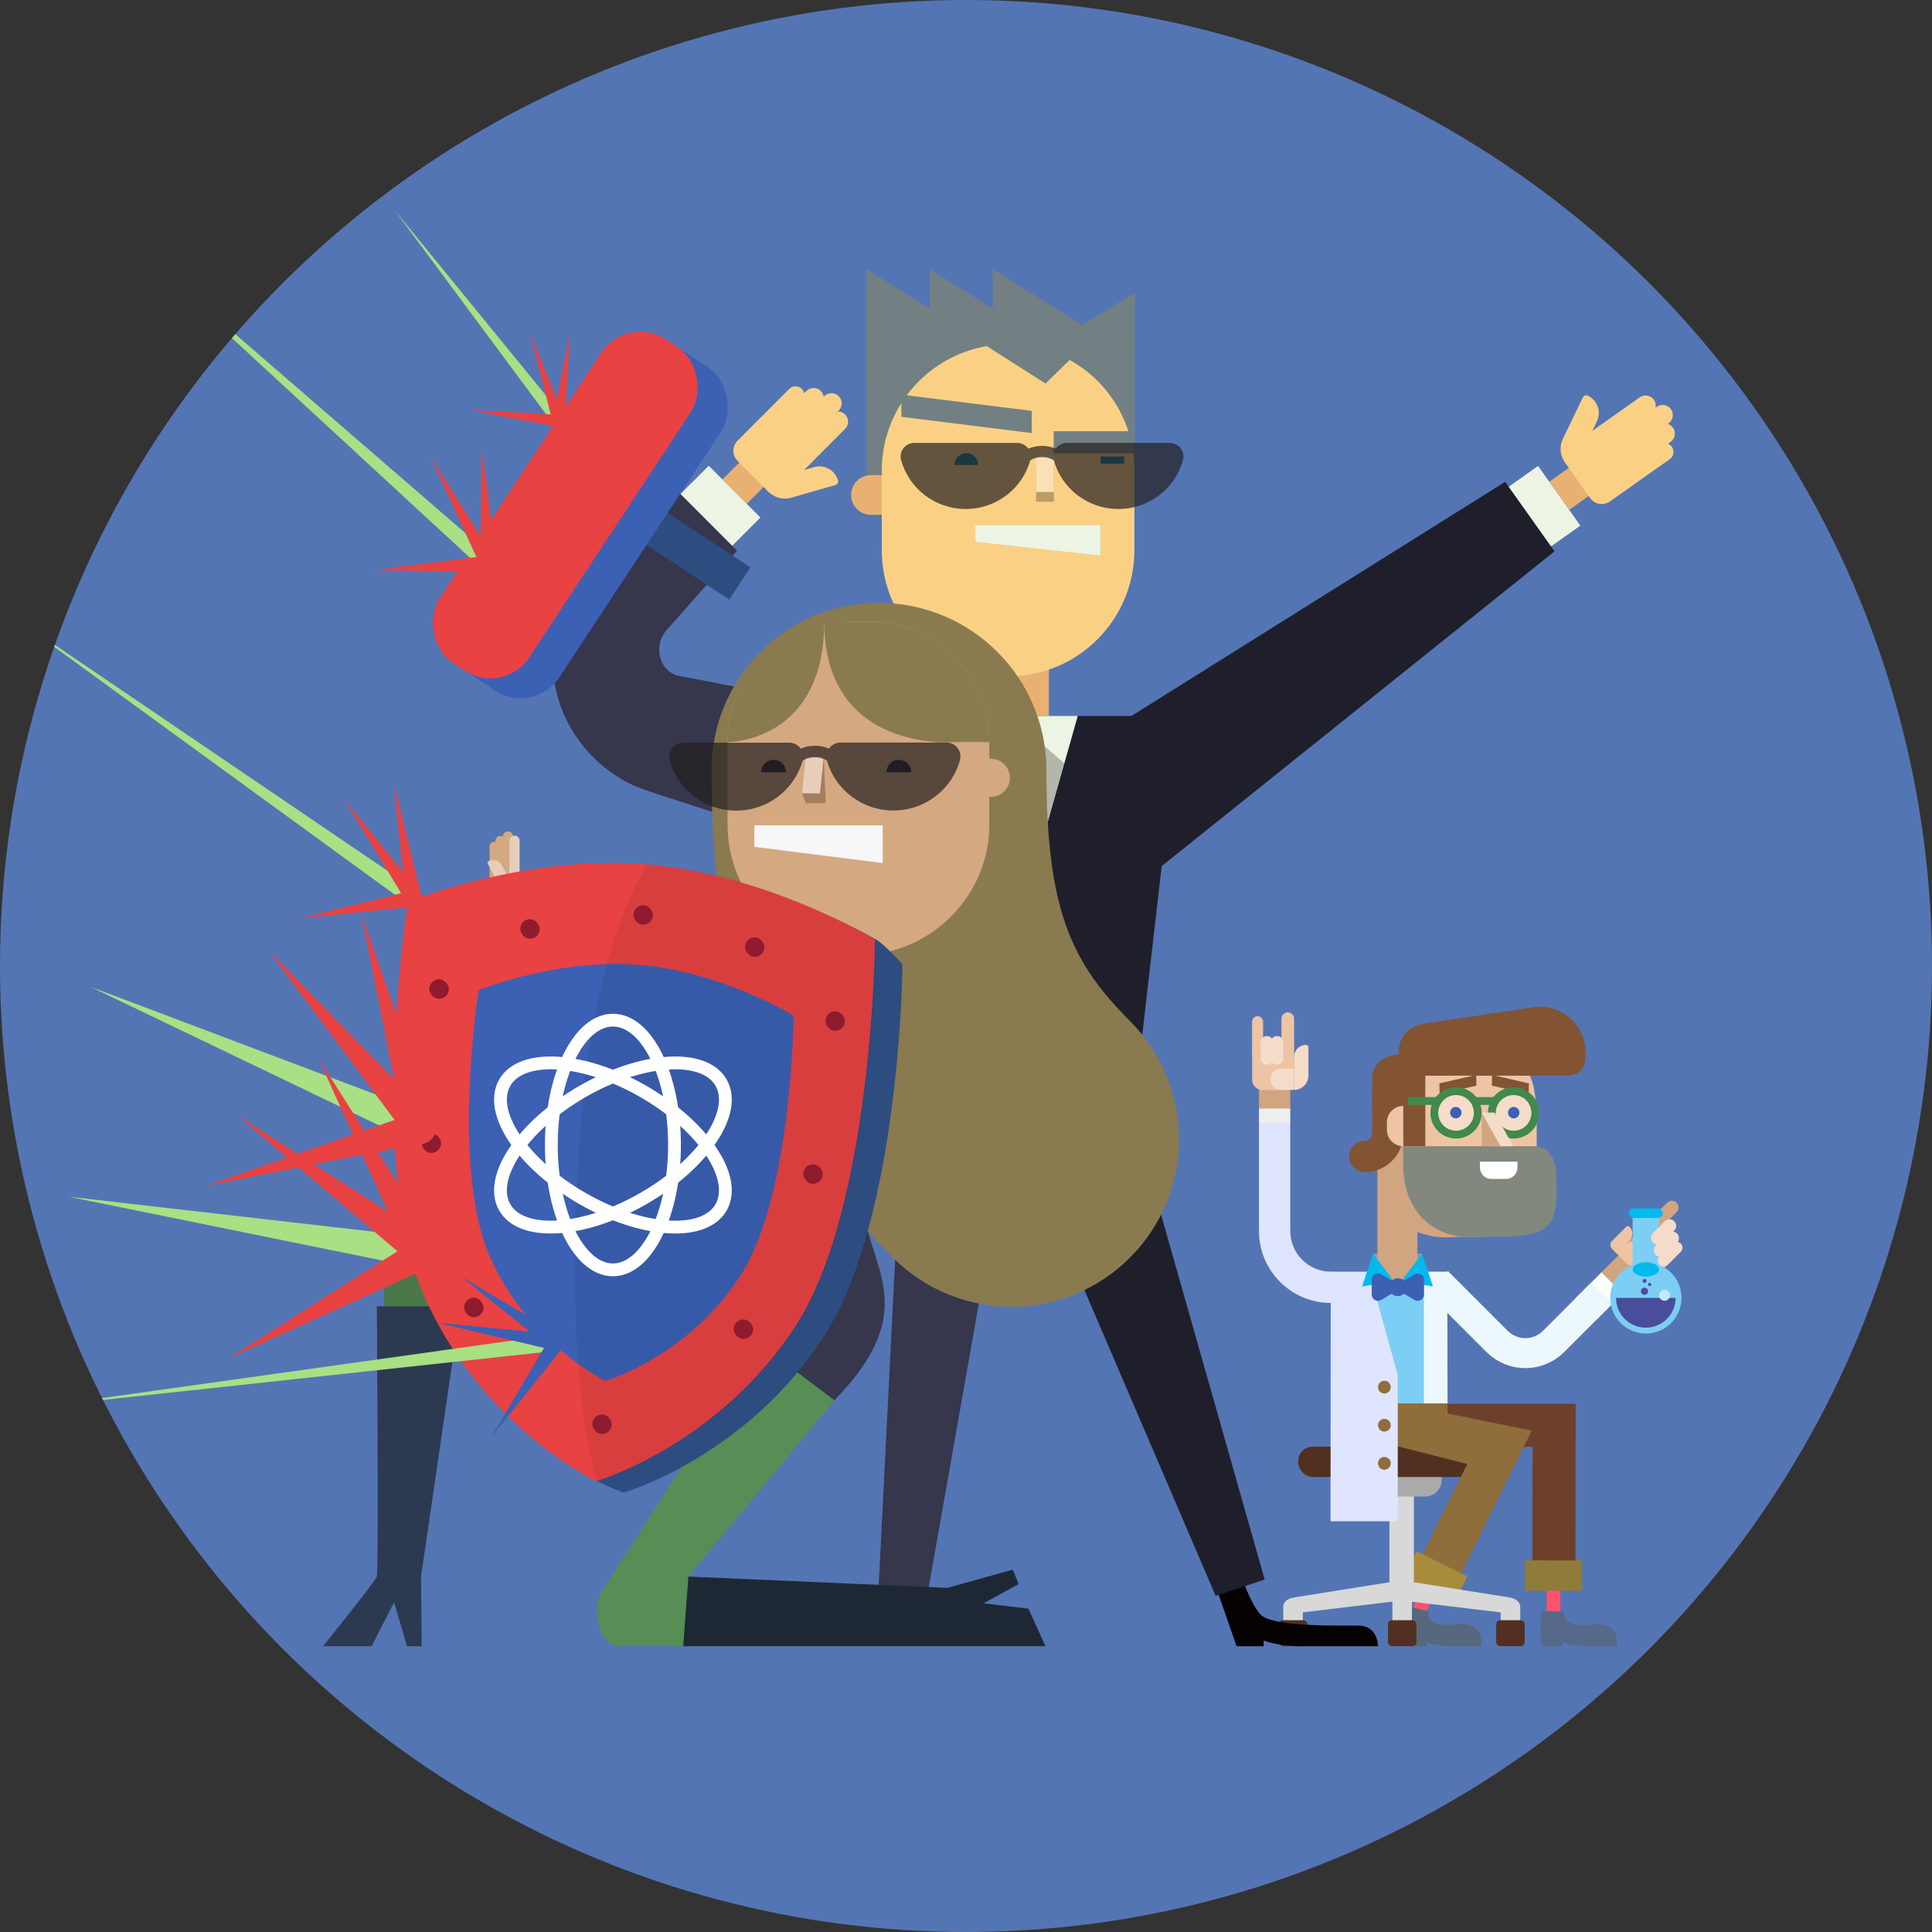 <?xml version="1.0" encoding="utf-8"?>
<svg xmlns="http://www.w3.org/2000/svg" xmlns:xlink="http://www.w3.org/1999/xlink" id="Calque_1" viewBox="0 0 400 400">
  <rect x="0" y="0" width="400" height="400" fill="#333333" stroke="none"/>
  <defs>
    <style>
      .cls-1, .cls-2, .cls-3, .cls-4, .cls-5, .cls-6, .cls-7, .cls-8, .cls-9, .cls-10, .cls-11, .cls-12 {
        fill: none;
      }

      .cls-13 {
        fill: #8f6e3b;
      }

      .cls-14 {
        fill: #a8e083;
      }

      .cls-15 {
        fill: #a88c3b;
      }

      .cls-16 {
        fill: #6d402c;
      }

      .cls-17 {
        fill: #c6e8fb;
      }

      .cls-18 {
        fill: #e6ceba;
      }

      .cls-2 {
        stroke: #36364d;
      }

      .cls-2, .cls-3, .cls-4, .cls-5, .cls-6, .cls-7, .cls-8, .cls-9, .cls-10, .cls-11, .cls-12 {
        stroke-miterlimit: 10;
      }

      .cls-2, .cls-11 {
        stroke-width: 6.5px;
      }

      .cls-19 {
        fill: #f7f7f8;
      }

      .cls-3, .cls-4 {
        stroke: #fff;
      }

      .cls-3, .cls-5, .cls-12 {
        stroke-width: 6.21px;
      }

      .cls-20 {
        fill: #d1a580;
      }

      .cls-21 {
        fill: #b2b7ab;
      }

      .cls-22, .cls-23 {
        fill: #231f20;
      }

      .cls-24 {
        fill: #ba9c64;
      }

      .cls-25 {
        fill: #efefef;
      }

      .cls-26 {
        fill: #1e2835;
      }

      .cls-4 {
        stroke-width: 2.65px;
      }

      .cls-27 {
        fill: #57687c;
      }

      .cls-5 {
        stroke: #ecf7fe;
      }

      .cls-28 {
        fill: #7ccef4;
      }

      .cls-6 {
        stroke: #e8b171;
        stroke-width: 7.13px;
      }

      .cls-29 {
        fill: #d4a881;
      }

      .cls-7 {
        stroke: #231f20;
        stroke-width: 2.32px;
      }

      .cls-30 {
        fill: #aaa;
      }

      .cls-31 {
        fill: #edc5a4;
      }

      .cls-32 {
        fill: #568e55;
      }

      .cls-8 {
        stroke: #027088;
        stroke-width: 1.47px;
      }

      .cls-9 {
        stroke: #ecf5e4;
        stroke-width: 15.14px;
      }

      .cls-33 {
        fill: #ecf5e4;
      }

      .cls-34 {
        fill: #523021;
      }

      .cls-35 {
        fill: #d8d8d8;
      }

      .cls-36 {
        fill: #e8b171;
      }

      .cls-37 {
        fill: #e84243;
      }

      .cls-38 {
        fill: #4a7848;
      }

      .cls-39 {
        fill: #dfe5ff;
      }

      .cls-40 {
        fill: #027088;
      }

      .cls-41 {
        fill: #f4dcc8;
      }

      .cls-42 {
        fill: #2c3a51;
      }

      .cls-43 {
        fill: #fff;
      }

      .cls-44 {
        fill: #1f1f2b;
      }

      .cls-45 {
        fill: #8f7c3b;
      }

      .cls-46 {
        fill: #728083;
      }

      .cls-47 {
        fill: #a37e5e;
      }

      .cls-48 {
        fill: #3b60b4;
      }

      .cls-49 {
        fill: #8a7a50;
      }

      .cls-50 {
        fill: #825434;
      }

      .cls-51 {
        fill: #5475b4;
      }

      .cls-52 {
        fill: #ecf7fe;
      }

      .cls-53 {
        fill: #56698a;
      }

      .cls-54 {
        fill: #82887d;
      }

      .cls-55 {
        fill: #ff536b;
      }

      .cls-56, .cls-23 {
        opacity: .7;
      }

      .cls-57 {
        opacity: .07;
      }

      .cls-58 {
        fill: #2d4d81;
      }

      .cls-10 {
        stroke: #c09063;
        stroke-width: 4.33px;
      }

      .cls-11 {
        stroke: #1f1f2b;
      }

      .cls-59 {
        fill: #00baee;
      }

      .cls-60 {
        fill: #8f1b2f;
      }

      .cls-61 {
        fill: #fad184;
      }

      .cls-62 {
        fill: #c09063;
      }

      .cls-63 {
        fill: #494d9b;
      }

      .cls-64 {
        fill: #42894e;
      }

      .cls-65 {
        fill: #040100;
      }

      .cls-66 {
        fill: #fbe1b5;
      }

      .cls-67 {
        clip-path: url(#clippath);
      }

      .cls-68 {
        fill: #36364d;
      }

      .cls-69 {
        fill: #999;
      }

      .cls-12 {
        stroke: #d1a580;
      }
    </style>
    <clipPath id="clippath">
      <circle class="cls-1" cx="200" cy="200" r="200"/>
    </clipPath>
  </defs>
  <circle class="cls-51" cx="200" cy="200" r="200"/>
  <g class="cls-67">
    <g>
      <g>
        <g>
          <path class="cls-55" d="M321.64,334.99c-.77,0-1.39-.62-1.39-1.39v-4.25c0-.77.62-1.39,1.39-1.39s1.39.62,1.39,1.39v4.25c0,.77-.62,1.39-1.39,1.39Z"/>
          <path class="cls-55" d="M293.5,335.4c-.21,0-.42-.05-.61-.14-.69-.34-.97-1.17-.63-1.86l2.01-4.07c.34-.69,1.17-.97,1.86-.63.69.34.97,1.17.63,1.86l-2.01,4.07c-.24.49-.73.77-1.25.77Z"/>
          <rect class="cls-45" x="315.76" y="323" width="11.75" height="6.35"/>
          <rect class="cls-15" x="293.59" y="320.97" width="6.89" height="11.75" transform="translate(-127.46 448.77) rotate(-63.76)"/>
          <path class="cls-53" d="M319.12,333.6c-.38,4.2,0,7.23,0,7.23h4.38s0-1.11,0-1.11c0,0,.57,1.11,5.37,1.11,0,0,2.74,0,5.97,0,0,0,.57-4.59-3.79-4.59-2.65,0-7.3,1.14-7.25-2.63h-4.69Z"/>
          <path class="cls-27" d="M290.99,332.39c-.38,4.2,0,8.44,0,8.44h4.38s0-1.11,0-1.11c0,0,.57,1.11,5.37,1.11,0,0,2.74,0,5.97,0,0,0,.57-4.59-3.79-4.59-2.65,0-7.3,1.14-7.25-2.63l-4.69-1.22Z"/>
          <g>
            <rect class="cls-35" x="287.67" y="305.42" width="5.06" height="25.92" rx="2.41" ry="2.41"/>
            <rect class="cls-35" x="265.69" y="330.92" width="4.05" height="6.4" rx="1.93" ry="1.93"/>
            <path class="cls-35" d="M289.56,327.29l-21.43,3.41c-1.44.21-2.57,1-2.37,2.11h0c.2,1.12,1.41,1.35,2.86,1.15l21.66-2.6c1.44-.21,2.46-1.29,2.26-2.41h0c-.2-1.12-1.54-1.86-2.98-1.65Z"/>
            <path class="cls-35" d="M290.89,327.29l21.43,3.41c1.44.21,2.57,1,2.37,2.11h0c-.2,1.12-1.41,1.35-2.86,1.15l-21.66-2.6c-1.44-.21-2.46-1.29-2.26-2.41h0c.2-1.12,1.54-1.86,2.98-1.65Z"/>
            <rect class="cls-35" x="288.28" y="329.28" width="4.05" height="8.04" rx="1.93" ry="1.93"/>
            <g id="roue">
              <rect class="cls-34" x="287.36" y="335.45" width="5.9" height="5.37" rx=".84" ry=".84"/>
            </g>
            <g id="roue-2" data-name="roue">
              <rect class="cls-34" x="264.77" y="335.45" width="5.9" height="5.37" rx=".84" ry=".84"/>
            </g>
            <rect class="cls-35" x="310.7" y="330.92" width="4.05" height="6.4" rx="1.93" ry="1.93"/>
            <g id="roue-3" data-name="roue">
              <rect class="cls-34" x="309.77" y="335.45" width="5.9" height="5.37" rx=".84" ry=".84"/>
            </g>
            <rect class="cls-30" x="281.91" y="301.77" width="16.56" height="8.07" rx="3.38" ry="3.38"/>
            <rect class="cls-34" x="268.77" y="299.51" width="42.85" height="6.29" rx="3" ry="3"/>
          </g>
          <polygon class="cls-16" points="326.17 323.08 317.25 323.06 317.3 299.56 293.48 299.56 293.48 290.64 326.23 290.64 326.17 323.08"/>
          <rect class="cls-69" x="284.28" y="259.55" width="10.12" height="5.62"/>
          <rect class="cls-28" x="280.69" y="264.4" width="16.47" height="26.16"/>
          <path class="cls-13" d="M299.7,290.56v4.48c0,2.46-2,4.46-4.46,4.46h-14.1c-2.46,0-4.46-2-4.46-4.46v-4.48h23.01Z"/>
          <polygon class="cls-52" points="299.7 290.56 294.8 290.56 294.8 284.8 294.79 263.28 299.65 263.28 299.7 290.56"/>
          <rect class="cls-20" x="285.17" y="239.48" width="8.29" height="25.74"/>
          <g>
            <path class="cls-20" d="M302.57,256.05c-.43.04-.88.07-1.34.08l-1.01.04c-8.31.32-14.64-4.75-15-14.24l-.35-9.08c-.31-8.14,5.74-15.04,13.88-15.34,1.62-.06,3.07-.04,4.36.07-7.66.79-12.89,3.58-12.59,11.4v12.97c.33,8.33,5.25,13.25,12.06,14.12Z"/>
            <path class="cls-50" d="M282.55,242.68c-1.79,0-3.24-1.45-3.24-3.24s1.45-3.24,3.24-3.24c.86,0,1.55-.7,1.55-1.55v-8.44c0-1.79,1.45-3.24,3.24-3.24s3.24,1.45,3.24,3.24v8.44c0,4.43-3.61,8.04-8.04,8.04Z"/>
            <path class="cls-31" d="M306.63,256.05c11.2,0,11.87-3.06,11.53-12.16v-12.16c-.28-7.25-.51-13.31-10.99-14.16h-4.05c-7.66.79-12.89,3.58-12.59,11.4v12.97c.33,8.33,5.25,13.25,12.06,14.12"/>
            <path class="cls-54" d="M302.57,256.05c-6.81-.87-11.73-5.79-12.05-14.12v-4.63s21.72,0,26.94,0,4.74,6.59,4.74,6.59c.34,9.1-.33,12.16-11.53,12.16h-8.11Z"/>
            <polygon class="cls-50" points="305.68 224.77 298.06 226.52 298 224.3 305.63 222.55 305.68 224.77"/>
            <polygon class="cls-50" points="308.87 224.77 316.49 226.52 316.54 224.3 308.92 222.55 308.87 224.77"/>
            <path class="cls-50" d="M328.28,218.66c0,2.45-1.23,4.05-4.05,4.05h-29.13v14.58h-4.57v-8.33h-6.42v-5.27c-.2-5.22,5.47-5.41,5.47-5.41,0,0-.67-5.87,6.24-6.49l21.56-3.25c5.74-.87,10.91,3.58,10.91,9.39v.72Z"/>
            <path class="cls-31" d="M290.52,228.97c-1.86,0-3.37,1.51-3.37,3.37v1.6c0,1.86,1.51,3.37,3.37,3.37"/>
            <path class="cls-43" d="M308.74,240.51h3.1c1.28,0,2.33,1.04,2.33,2.33v1.24h-7.76v-1.24c0-1.28,1.04-2.33,2.33-2.33Z" transform="translate(620.58 484.59) rotate(180)"/>
          </g>
          <g>
            <circle class="cls-41" cx="301.46" cy="230.41" r="4.5"/>
            <path class="cls-64" d="M301.46,235.72c-2.93,0-5.31-2.38-5.31-5.31s2.38-5.31,5.31-5.31,5.31,2.38,5.31,5.31-2.38,5.31-5.31,5.31ZM301.46,226.72c-2.03,0-3.69,1.66-3.69,3.69s1.65,3.69,3.69,3.69,3.69-1.65,3.69-3.69-1.65-3.69-3.69-3.69Z"/>
          </g>
          <g>
            <circle class="cls-41" cx="313.37" cy="230.41" r="4.5"/>
            <path class="cls-64" d="M313.37,235.72c-2.93,0-5.31-2.38-5.31-5.31s2.38-5.31,5.31-5.31,5.31,2.38,5.31,5.31-2.38,5.31-5.31,5.31ZM313.37,226.72c-2.03,0-3.69,1.66-3.69,3.69s1.65,3.69,3.69,3.69,3.69-1.65,3.69-3.69-1.65-3.69-3.69-3.69Z"/>
          </g>
          <circle class="cls-48" cx="301.41" cy="230.36" r="1.18"/>
          <circle class="cls-48" cx="313.4" cy="230.36" r="1.18"/>
          <rect class="cls-64" x="305.15" y="227.16" width="4.54" height="1.62" transform="translate(-.62 .84) rotate(-.16)"/>
          <rect class="cls-64" x="291.51" y="227.16" width="6.01" height="1.62" transform="translate(-.47 .6) rotate(-.12)"/>
          <polygon class="cls-41" points="313.3 237.3 308.17 237.3 306.77 230.35 309.43 230.35 313.3 237.3"/>
          <polygon class="cls-20" points="310.64 237.3 306.77 237.3 306.77 230.35 310.64 237.3"/>
          <polygon class="cls-59" points="290.16 265.21 296.69 266.36 294.4 259.55 290.16 265.21"/>
          <rect class="cls-25" x="260.66" y="229.47" width="6.48" height="3.01"/>
          <rect class="cls-20" x="260.66" y="221.86" width="6.48" height="7.61"/>
          <path class="cls-39" d="M275.52,269.76c-8.19,0-14.86-6.67-14.86-14.86v-22.43h6.48v22.43c0,4.62,3.76,8.38,8.38,8.38v6.49Z"/>
          <polygon class="cls-13" points="302.56 325.73 294.56 321.78 303.77 303.11 289.39 299.44 289.39 290.56 317.12 296.19 302.56 325.73"/>
          <polygon class="cls-39" points="275.47 314.96 289.39 314.96 289.39 284.67 283.46 263.28 275.52 263.28 275.47 314.96"/>
          <polygon class="cls-59" points="288.52 265.21 282 266.36 284.28 259.55 288.52 265.21"/>
          <circle class="cls-13" cx="286.62" cy="287.19" r="1.32"/>
          <circle class="cls-13" cx="286.62" cy="295.08" r="1.32"/>
          <circle class="cls-13" cx="286.62" cy="302.97" r="1.32"/>
          <g>
            <circle class="cls-48" cx="289.39" cy="266.5" r="1.85"/>
            <path class="cls-48" d="M292.86,269.15l-2.56-1.55c-.83-.5-.83-1.71,0-2.21l2.56-1.55c.86-.52,1.96.1,1.96,1.1v3.09c0,1-1.1,1.62-1.96,1.1Z"/>
            <path class="cls-48" d="M285.96,269.15l2.56-1.55c.83-.5.83-1.71,0-2.21l-2.56-1.55c-.86-.52-1.96.1-1.96,1.1v3.09c0,1,1.1,1.62,1.96,1.1Z"/>
          </g>
          <g>
            <g>
              <path class="cls-31" d="M259.24,223.54v-6.65s8.69-.01,8.69-.01v6.65c0,1.19-.95,2.15-2.14,2.16h-4.39c-1.19,0-2.15-.95-2.16-2.14Z"/>
              <path class="cls-41" d="M267.93,221.24v4.41s-2.71,0-2.71,0c-1.21,0-2.21-.99-2.21-2.2h0c0-1.21.99-2.21,2.2-2.21h2.72Z"/>
            </g>
            <path class="cls-31" d="M267.93,216.88v-5.97c0-.72-.59-1.31-1.31-1.31s-1.31.59-1.31,1.31v5.97c0,.72.58,1.31,1.31,1.31.72,0,1.31-.58,1.31-1.31Z"/>
            <path class="cls-31" d="M261.51,215.32v-3.79c0-.63-.51-1.14-1.14-1.14-.63,0-1.14.51-1.14,1.14v6.3c0,.63.51,1.14,1.14,1.14.63,0,1.14-.51,1.14-1.14v-2.52"/>
          </g>
          <path class="cls-41" d="M267.93,225.66h0c1.63,0,2.96-1.33,2.96-2.96v-5.88c0-.27-.22-.48-.49-.48h0c-1.37,0-2.48,1.11-2.48,2.48v6.84Z"/>
          <path class="cls-41" d="M265.69,219.13v-3.32c0-.72-.59-1.31-1.31-1.31s-1.31.59-1.31,1.31v3.32c0,.72.58,1.31,1.31,1.31s1.31-.58,1.31-1.31Z"/>
          <path class="cls-41" d="M263.6,219.13v-3.32c0-.72-.59-1.31-1.31-1.31s-1.31.59-1.31,1.31v3.32c0,.72.58,1.31,1.31,1.31s1.31-.58,1.31-1.31Z"/>
          <line class="cls-12" x1="333.43" y1="265.95" x2="338.93" y2="260.45"/>
          <line class="cls-3" x1="328.26" y1="271.12" x2="333.76" y2="265.62"/>
          <path class="cls-5" d="M297.58,265.35l12.38,12.38c3.23,3.23,8.46,3.23,11.69,0l10.04-10.04"/>
          <g>
            <g>
              <path class="cls-20" d="M342.74,264.39l4.16-4.15-6.47-6.49-4.16,4.15c-.89.88-.89,2.32,0,3.21l3.26,3.28c.88.89,2.32.89,3.21,0Z"/>
              <path class="cls-31" d="M337.91,257.36h2.86v2.47c0,1.2-.98,2.18-2.18,2.18h-.68c-1.28,0-2.33-1.04-2.33-2.33h0c0-1.28,1.04-2.33,2.33-2.33Z" transform="translate(392.91 682.53) rotate(-134.9)"/>
              <path class="cls-20" d="M342.71,251.47l2.47-2.47c.54-.54,1.41-.54,1.95,0,.54.54.54,1.41,0,1.95l-2.47,2.47c-.54.54-1.41.54-1.95,0-.54-.54-.54-1.41,0-1.95Z"/>
              <path class="cls-31" d="M334.98,255.31h3.78v1.32c0,.65-.53,1.18-1.18,1.18h-4.13c-.27,0-.48-.22-.48-.48h0c0-1.11.9-2.02,2.02-2.02Z" transform="translate(754.87 201.24) rotate(135.1)"/>
              <g>
                <circle class="cls-28" cx="340.76" cy="268.71" r="7.38"/>
                <rect class="cls-59" x="337.24" y="250.18" width="7.03" height="1.98" rx=".99" ry=".99"/>
                <rect class="cls-28" x="338.02" y="252.16" width="5.47" height="10.65"/>
                <ellipse class="cls-59" cx="340.76" cy="262.81" rx="2.73" ry="1.48"/>
                <path class="cls-63" d="M334.58,268.71c0,3.41,2.76,6.17,6.17,6.17s6.17-2.76,6.17-6.17"/>
                <circle class="cls-17" cx="344.62" cy="268.18" r="1.13"/>
                <circle class="cls-63" cx="340.47" cy="267.34" r=".74"/>
                <circle class="cls-63" cx="341.55" cy="265.94" r=".34"/>
                <circle class="cls-63" cx="340.5" cy="265.2" r=".4"/>
              </g>
            </g>
            <g>
              <path class="cls-41" d="M342.21,255.31l2.47-2.47c.54-.54,1.41-.54,1.95,0,.54.54.54,1.41,0,1.95l-2.47,2.47c-.54.54-1.41.54-1.95,0s-.54-1.41,0-1.95Z"/>
              <path class="cls-41" d="M342.79,257.86l2.47-2.47c.54-.54,1.41-.54,1.95,0s.54,1.41,0,1.95l-2.47,2.47c-.54.54-1.41.54-1.95,0s-.54-1.41,0-1.95Z"/>
              <path class="cls-41" d="M345.44,258.31l.85-.85c.47-.47,1.23-.47,1.7,0,.47.47.47,1.23,0,1.7l-2.72,2.72c-.47.47-1.23.47-1.7,0-.47-.47-.47-1.23,0-1.7l1.88-1.88"/>
            </g>
          </g>
        </g>
        <g id="protecteur">
          <g>
            <g>
              <rect class="cls-36" x="200.18" y="135.31" width="16.99" height="28.85"/>
              <g>
                <polyline class="cls-46" points="216.54 72.06 234.96 60.58 234.95 99.64"/>
                <polygon class="cls-46" points="179.38 100.48 179.39 63.89 179.39 55.73 192.47 63.89 192.47 55.74 205.55 63.9 205.55 55.74 231.7 72.06 231.7 99.64 179.38 100.48"/>
                <path class="cls-36" d="M176.2,98.37h4.56c2.27,0,4.11,1.84,4.11,4.11h0c0,2.27-1.84,4.11-4.11,4.11h-4.56v-8.22h0Z" transform="translate(361.08 204.96) rotate(180)"/>
                <path class="cls-61" d="M208.73,71.29c-14.45,0-26.16,11.7-26.17,26.15v16.43c-.01,14.45,11.7,26.16,26.14,26.17h0c14.39,0,26.08-11.62,26.17-26.01v-.14s0-16.43,0-16.43v-.19c0-14.42-11.73-26.08-26.15-25.98h0Z"/>
                <polygon class="cls-33" points="201.95 112.15 227.81 115 227.81 108.79 201.95 108.79 201.95 112.15"/>
                <g>
                  <rect class="cls-24" x="214.51" y="96.28" width="3.68" height="7.59"/>
                  <rect class="cls-66" x="214.51" y="94.28" width="3.68" height="7.59"/>
                  <line class="cls-8" x1="232.76" y1="95.25" x2="227.86" y2="95.25"/>
                  <path class="cls-40" d="M197.62,96.27c0-1.35,1.09-2.45,2.45-2.45,1.35,0,2.45,1.09,2.45,2.45"/>
                  <rect class="cls-46" x="218.16" y="89.27" width="16.79" height="4.59"/>
                  <polygon class="cls-46" points="213.61 89.66 186.62 86.3 186.62 81.71 213.61 85.07 213.61 89.66"/>
                </g>
                <g class="cls-56">
                  <g>
                    <path class="cls-22" d="M231.55,105.38c6.42,0,11.82-4.32,13.39-10.18.47-1.77-.9-3.5-2.75-3.5h-21.28c-1.85,0-3.22,1.73-2.75,3.5,1.57,5.86,6.97,10.18,13.39,10.18Z"/>
                    <path class="cls-22" d="M199.94,105.38c6.42,0,11.82-4.32,13.39-10.18.47-1.77-.9-3.5-2.75-3.5h-21.28c-1.85,0-3.22,1.73-2.75,3.5,1.57,5.86,6.97,10.18,13.39,10.18Z"/>
                  </g>
                  <path class="cls-7" d="M211.58,96.17c0-1.48,1.86-2.69,4.16-2.69,2.3,0,4.16,1.2,4.16,2.69"/>
                </g>
                <polyline class="cls-46" points="197.4 67.26 216.46 79.41 223.71 72.33"/>
              </g>
              <g>
                <line class="cls-6" x1="322.82" y1="102.65" x2="330.76" y2="97.03"/>
                <line class="cls-9" x1="322.82" y1="102.65" x2="316.05" y2="107.44"/>
                <g>
                  <g>
                    <path class="cls-61" d="M331.55,93.04l10.37-7.32c.95-.67,1.18-1.99.51-2.94h0c-.67-.95-1.99-1.18-2.94-.51l-10.37,7.32c-.37.26-.46.77-.2,1.14l1.49,2.11c.26.37.77.46,1.14.2Z"/>
                    <path class="cls-61" d="M333.64,96l11.81-8.33c.95-.67,1.18-1.99.51-2.94h0c-.67-.95-1.99-1.18-2.94-.51l-11.81,8.33c-.37.26-.46.77-.2,1.14l1.49,2.11c.26.37.77.46,1.14.2Z"/>
                    <path class="cls-61" d="M335.59,98.75l10.28-7.25c.95-.67,1.18-1.99.51-2.94h0c-.67-.95-1.99-1.18-2.94-.51l-10.28,7.25c-.37.26-.46.77-.2,1.14l1.49,2.11c.26.37.77.46,1.14.2Z"/>
                    <path class="cls-61" d="M337.13,101.11l8.57-6.04c.83-.59,1.03-1.73.44-2.56h0c-.59-.83-1.73-1.03-2.56-.44l-8.57,6.04c-.32.23-.4.67-.17.99l1.3,1.84c.23.32.67.4.99.17Z"/>
                    <path class="cls-61" d="M325.31,81.88h0c2.21,0,4,1.79,4,4v11.05h0c-2.64,0-4.78-2.14-4.78-4.78v-9.5c0-.43.35-.78.78-.78Z" transform="translate(71.47 -133.33) rotate(25.79)"/>
                  </g>
                  <path class="cls-61" d="M337.92,100.57l-4.61,3.25c-1.32.93-3.14.62-4.08-.7l-5.44-7.7,6.03-6.31,8.1,11.46Z"/>
                </g>
              </g>
              <g>
                <g>
                  <rect class="cls-36" x="202.84" y="149.39" width="12.9" height="11.13"/>
                  <g>
                    <path class="cls-65" d="M182.77,333.8c-2.35,2.81-17.31,2.33-20.41,2.38-4.07.06-3.99,4.27-3.99,4.27h16.05c4.72,0,7.61-1.18,7.61-1.18v1.18s5.61,0,5.61,0c1.35-3.92,4.22-12.13,4.22-12.13l-5.25-2.51s-1.49,5.18-3.84,7.99Z"/>
                    <polygon class="cls-68" points="181.82 330.4 191.97 330.4 209.6 230.54 187.47 218.28 181.82 330.4"/>
                    <path class="cls-65" d="M260.89,334.18c2.35,2.81,17.31,2.33,20.41,2.38,4.07.06,3.99,4.27,3.99,4.27h-16.05c-4.72,0-7.61-1.18-7.61-1.18v1.18h-5.61c-1.35-3.92-4.22-12.13-4.22-12.13l5.25-2.51s1.49,5.18,3.84,7.99Z"/>
                    <polygon class="cls-44" points="261.84 327.03 251.69 330.4 208.82 230.54 230.96 218.28 261.84 327.03"/>
                    <polygon class="cls-68" points="184.44 234.54 234.15 234.54 240.65 148.26 177.93 148.26 177.93 178.19 184.44 234.54"/>
                    <polygon class="cls-44" points="208.94 234.54 234.15 234.54 240.65 178.19 240.65 148.26 208.94 148.26 208.94 234.54"/>
                  </g>
                  <g>
                    <polygon class="cls-33" points="208.94 198.36 208.94 198.36 194.78 148.26 223.1 148.26 208.94 198.36"/>
                    <polygon class="cls-68" points="214.03 201.89 203.84 201.89 203.78 152.28 208.94 148.26 208.94 148.26 213.72 152.28 214.03 201.89"/>
                    <polygon class="cls-44" points="208.91 148.26 213.69 152.28 214 201.89 208.88 201.89 208.91 148.26"/>
                    <polygon class="cls-33" points="220.34 158.01 223.1 148.26 208.94 148.26 213.72 152.28 220.34 158.01"/>
                    <polygon class="cls-21" points="213.72 152.28 213.91 180.78 220.34 158.01 213.72 152.28"/>
                  </g>
                  <polygon class="cls-44" points="221.75 156.06 311.63 99.76 321.85 114.15 239.08 180.47 221.75 156.06 221.75 156.06"/>
                </g>
                <g>
                  <line class="cls-6" x1="152.09" y1="101.79" x2="158.96" y2="94.91"/>
                  <line class="cls-9" x1="152.09" y1="101.79" x2="146.22" y2="107.65"/>
                  <g>
                    <g>
                      <path class="cls-61" d="M163.02,94.8l8.97-8.99c.82-.82,2.16-.83,2.98,0h0c.82.82.83,2.16,0,2.98l-8.97,8.99c-.32.32-.84.32-1.15,0l-1.83-1.83c-.32-.32-.32-.84,0-1.15Z"/>
                      <path class="cls-61" d="M160.47,92.25l10.2-10.23c.82-.82,2.16-.83,2.98,0h0c.82.82.83,2.16,0,2.98l-10.2,10.23c-.32.32-.84.32-1.15,0l-1.83-1.83c-.32-.32-.32-.84,0-1.15Z"/>
                      <path class="cls-61" d="M158.08,89.86l8.88-8.91c.82-.82,2.16-.83,2.98,0h0c.82.82.83,2.16,0,2.98l-8.88,8.91c-.32.32-.84.32-1.15,0l-1.83-1.83c-.32-.32-.32-.84,0-1.15Z"/>
                      <path class="cls-61" d="M156.01,87.94l7.4-7.42c.72-.72,1.88-.72,2.6,0h0c.72.72.72,1.88,0,2.6l-7.4,7.42c-.28.28-.73.28-1.01,0l-1.59-1.59c-.28-.28-.28-.73,0-1.01Z"/>
                      <path class="cls-61" d="M168.21,92.45h0v11.05c0,2.21-1.79,4-4,4h0c-.43,0-.78-.35-.78-.78v-9.5c0-2.64,2.14-4.78,4.78-4.78Z" transform="translate(115.62 286.99) rotate(-106.06)"/>
                    </g>
                    <path class="cls-61" d="M156.68,87.26l-3.99,4c-1.14,1.14-1.14,2.99,0,4.14l6.67,6.67,7.24-4.88-9.93-9.92Z"/>
                  </g>
                </g>
                <path class="cls-68" d="M178.36,178.06c-8.28-2.67-29.04-9.38-37.01-11.95-2.63-.85-7.56-2.37-10.04-3.43-8.77-3.97-15.33-12.49-16.59-22.01-1.43-8.94,1.92-18.39,8.58-24.49,1.46-1.3,5.46-4.84,6.97-6.18,0,0,9.7-8.6,9.7-8.6,0,0,12.62,12.62,12.62,12.62-3.75,4.24-10.84,12.22-14.52,16.37-3.12,3.4-1.45,9.33,3.31,9.68,11.53,2.25,32.82,6.39,44.54,8.68,0,0-7.56,29.32-7.56,29.32h0Z"/>
              </g>
            </g>
            <rect class="cls-58" x="138.56" y="101.07" width="7.98" height="25.45" transform="translate(-30.88 170.29) rotate(-56.64)"/>
            <rect class="cls-48" x="105.32" y="66.53" width="29.7" height="80.17" rx="9.61" ry="9.61" transform="translate(78.42 -48.51) rotate(33.36)"/>
            <rect class="cls-37" x="105.93" y="64.48" width="22.24" height="80.17" rx="9.61" ry="9.61" transform="translate(76.78 -47.14) rotate(33.36)"/>
          </g>
        </g>
        <g id="protectrice">
          <g>
            <g>
              <path class="cls-10" d="M114.66,212.99h-14.33c-1.97,0-3.87-.78-5.26-2.18l-3.34-3.34"/>
              <path class="cls-49" d="M147.31,159.49c0-19.15,15.52-34.67,34.67-34.67s34.67,15.52,34.67,34.67c0,28.75,5.05,39.66,17.28,51.88,13.54,13.54,13.54,35.49,0,49.03-13.54,13.54-35.49,13.54-49.03,0-26.2-26.2-37.58-54.43-37.58-100.91Z"/>
              <g>
                <rect class="cls-62" x="170.21" y="176.24" width="13.53" height="39.95"/>
                <path class="cls-29" d="M204.83,170.69c0,14.97-12.31,27.1-27.28,27.1-14.97,0-26.92-12.13-26.92-27.1v-17.05c0-13.79,11.18-24.97,24.97-24.97h4.25c13.79,0,24.97,11.18,24.97,24.97v17.05Z"/>
                <path class="cls-49" d="M170.65,128.67c0,27.41,27.1,24.97,27.1,24.97h7.09c0-13.79-11.18-24.97-24.97-24.97h-9.22,2.13"/>
                <path class="cls-49" d="M170.65,128.67h0c-6.64,0-20.01,9.6-20.01,24.97,0,0,20.01.15,20.01-24.97Z"/>
                <path class="cls-29" d="M200.75,157.09h4.39c2.18,0,3.95,1.77,3.95,3.95h0c0,2.18-1.77,3.95-3.95,3.95h-4.39v-7.9h0Z"/>
                <path class="cls-44" d="M183.53,159.88c0-1.42,1.15-2.57,2.57-2.57,1.42,0,2.57,1.15,2.57,2.57"/>
                <path class="cls-44" d="M157.59,159.88c0-1.42,1.15-2.57,2.57-2.57,1.42,0,2.57,1.15,2.57,2.57"/>
                <polygon class="cls-47" points="170.95 166.28 166.83 166.28 166.05 164.26 170.55 156.61 170.95 166.28"/>
                <polygon class="cls-18" points="169.77 164.26 166.05 164.26 166.82 156.59 170.55 156.59 169.77 164.26"/>
                <path class="cls-23" d="M195.93,153.73l-21.92.02c-1.01,0-1.87.5-2.4,1.24-.84-.37-1.83-.59-2.91-.59h0c-1.05,0-2.06.21-2.92.6-.52-.74-1.39-1.24-2.4-1.24l-21.92.02c-1.91,0-3.31,1.78-2.83,3.6,1.62,6.02,7.19,10.45,13.8,10.45,6.55,0,12.06-4.37,13.72-10.3.06-.04.11-.09.17-.13.61-.39,1.48-.62,2.38-.62h0c1.06,0,1.97.32,2.53.73,1.67,5.94,7.19,10.3,13.75,10.29,6.61,0,12.17-4.45,13.78-10.48.48-1.82-.93-3.6-2.83-3.59Z"/>
              </g>
              <g>
                <path class="cls-10" d="M104.69,183.27v2.81c0,1.64.65,3.2,1.81,4.36l2.52,2.52"/>
                <g>
                  <path class="cls-29" d="M101.36,182.2v-.11c0-1.12.91-2.03,2.03-2.03h1.88c1.12,0,2.03.91,2.03,2.02v.11c0,1.12-.91,2.03-2.03,2.03h-1.88c-1.12,0-2.03-.91-2.03-2.02Z"/>
                  <g>
                    <path class="cls-29" d="M106.21,180.38v-7.2c0-.58-.46-1.05-1.04-1.05h0c-.58,0-1.05.47-1.05,1.05v7.2c0,.22.17.41.4.41h1.29c.22,0,.41-.18.41-.41Z"/>
                    <path class="cls-29" d="M104.66,180.38v-6.27c0-.58-.46-1.05-1.04-1.05h0c-.58,0-1.05.47-1.05,1.05v6.27c0,.22.17.41.4.41h1.29c.22,0,.41-.18.41-.41Z"/>
                  </g>
                  <path class="cls-29" d="M103.19,182.19v-6.97c0-.51-.4-.92-.91-.92h0c-.51,0-.92.41-.92.92v6.97c0,.19.15.35.35.35h1.12c.19,0,.35-.16.35-.35Z"/>
                  <path class="cls-18" d="M107.58,180.38v-6.33c0-.58-.46-1.05-1.04-1.05h0c-.58,0-1.05.47-1.05,1.05v6.33c0,.22.17.41.4.41h1.29c.22,0,.41-.18.41-.41Z"/>
                  <path class="cls-18" d="M102.84,177.46h0c1.1,0,2,.89,2,2v5.51h0c-1.32,0-2.38-1.07-2.38-2.38v-4.73c0-.21.17-.39.39-.39Z" transform="translate(-74.74 72.77) rotate(-28.94)"/>
                  <path class="cls-18" d="M107.58,182.27v-1.88s-2.1,0-2.1,0v.53c0,.23-.18.41-.41.41h0s.58,2.88.58,2.88h0c1.07,0,1.94-.87,1.94-1.94Z"/>
                </g>
              </g>
              <g>
                <path class="cls-38" d="M158.18,273.33l-65.34-8.64v10.83l-13.32.07v-18.41h0c0-2.39,1.94-4.33,4.33-4.33h0l75.79-.23-1.46,20.7Z"/>
                <path class="cls-42" d="M78.02,326.43c.39-1.99,0-55.98,0-55.98h17.32s-8.17,55.98-8.17,55.98l.15,14.4h-3.05l-2.68-9.1-4.64,9.1h-10.07s10.99-13.66,11.14-14.4Z"/>
                <path class="cls-32" d="M172.78,289.91l-30.26,36.5,6.25,11.4-7.31,3.01h-13.21c-4.28,0-5.99-8.05-3.53-11.56l4.43-6.87,29.23-45.58,14.41,13.1Z"/>
                <polygon class="cls-26" points="202.69 340.83 141.45 340.83 142.52 326.41 196.14 328.75 209.69 324.98 210.89 327.98 203.63 331.95 212.92 333.05 216.46 340.83 202.69 340.83"/>
              </g>
              <rect class="cls-38" x="170.21" y="203.54" width="13.53" height="11.56"/>
              <path class="cls-68" d="M183.92,209.74c2.65,1.85,2.24,9.57.1,14.09-3.27,6.9-5.42,14.98-5.42,23.69,0,14.29,13.48,22.43-5.83,42.4,0,0-14.36-10.79-25.26-19.25l15.3-25.36,9.75-35.56h11.34Z"/>
              <path class="cls-44" d="M162.28,241.01v-31.28l8.14.02v32.48c0,20.83-22.89,28.45-22.89,28.45-6.01-4.47-15.83-18.42-15.83-18.42,12.52,0,30.59,1.46,30.59-11.24Z"/>
              <g>
                <g>
                  <g>
                    <path class="cls-29" d="M92.19,208.71l-4.43-4.44c-.41-.41-1.07-.41-1.47,0h0c-.41.41-.41,1.07,0,1.47l4.43,4.44c.16.16.41.16.57,0l.9-.9c.16-.16.16-.41,0-.57Z"/>
                    <path class="cls-29" d="M93.23,207.67l-5.04-5.05c-.41-.41-1.07-.41-1.47,0h0c-.41.41-.41,1.07,0,1.47l5.04,5.05c.16.16.41.16.57,0l.9-.9c.16-.16.16-.41,0-.57Z"/>
                    <path class="cls-29" d="M94.18,206.72l-4.39-4.4c-.41-.41-1.07-.41-1.47,0h0c-.41.41-.41,1.07,0,1.47l4.39,4.4c.16.16.41.16.57,0l.9-.9c.16-.16.16-.41,0-.57Z"/>
                    <path class="cls-29" d="M89.22,208.33h0c1.09,0,1.98.89,1.98,1.98v5.46h0c-1.3,0-2.36-1.06-2.36-2.36v-4.69c0-.21.17-.38.38-.38Z" transform="translate(-138.66 239.88) rotate(-73.94)"/>
                  </g>
                  <path class="cls-29" d="M96.2,210.07l-2.69-2.69-2.8,2.79.37.37c.16.16.16.42,0,.58h0s2.43,1.62,2.43,1.62l2.68-2.68Z"/>
                </g>
                <path class="cls-18" d="M93.17,210.27l-.08-.07c-.78-.78-.79-2.06,0-2.85l.19-.19c.78-.78,2.06-.79,2.85,0l.08.07c.78.78.79,2.06,0,2.85l-.19.19c-.78.78-2.06.79-2.85,0Z"/>
                <path class="cls-18" d="M96.2,207.23l-4.88-4.89c-.35-.35-.93-.36-1.28,0h0c-.35.35-.36.93,0,1.28l4.88,4.89c.14.14.36.14.5,0l.79-.79c.14-.14.14-.36,0-.5Z"/>
              </g>
              <g>
                <path class="cls-44" d="M171.31,229.72h-9.04c-4.33,0-7.19-4.49-5.36-8.41l5.37-11.58,9.03.02v19.98Z"/>
                <path class="cls-68" d="M178.52,229.72h-9.04c-4.33,0-7.19-4.49-5.36-8.41l5.37-11.58,9.03.02v19.98Z"/>
              </g>
            </g>
            <path class="cls-38" d="M170.21,203.54s-13.49-4.61-20.09,2.37c0,0,11.26,6.75,20.09-2.37Z"/>
            <path class="cls-32" d="M170.21,203.54s1.18,14.2-7.21,18.9c0,0-3.8-12.56,7.21-18.9Z"/>
            <path class="cls-11" d="M107.4,191.34l17.62,17.62c2.59,2.59,6.09,4.04,9.75,4.04h27.5"/>
            <line class="cls-2" x1="99.51" y1="212.99" x2="183.92" y2="212.99"/>
          </g>
          <circle class="cls-1" cx="143.95" cy="231.78" r="27.41"/>
          <g>
            <path class="cls-58" d="M186.86,199.63s-3.89-4.24-5.42-5.08c-6.36-3.48-21.64-11.6-41.96-13.25-25.2-2.04-49.32,7.78-49.32,7.78,0,0-8.52,54.63,3.39,81.63,8.91,20.19,22.52,32.12,30.12,35.98,2.66,1.35,5.47,2.36,5.47,2.36,0,0,25.2-7.38,41.29-32.12,16.09-24.74,16.42-77.3,16.42-77.3Z"/>
            <path class="cls-37" d="M181.19,194.55s-22.22-13.56-47.43-15.6c-25.2-2.04-49.32,7.78-49.32,7.78,0,0-8.52,54.63,3.39,81.63,11.91,27.01,35.59,38.33,35.59,38.33,0,0,25.2-7.38,41.29-32.12,16.09-24.74,16.46-80.03,16.46-80.03Z"/>
            <path class="cls-48" d="M164.31,210.28s-14.98-9.15-31.98-10.52c-16.99-1.37-33.25,5.25-33.25,5.25,0,0-5.74,36.83,2.29,55.04,8.03,18.21,24,25.85,24,25.85,0,0,16.99-4.97,27.84-21.66,10.85-16.68,11.1-53.96,11.1-53.96Z"/>
            <path class="cls-57" d="M123.68,306.7s25.2-7.38,41.29-32.12c16.09-24.74,16.46-80.03,16.46-80.03,0,0-22.22-13.56-47.43-15.6,0,0-10.64,15.32-13.61,52-4.43,54.77,3.28,75.74,3.28,75.74Z"/>
            <g>
              <rect class="cls-60" x="122.62" y="292.87" width="4.04" height="4.04" rx="2.02" ry="2.02" transform="translate(24.17 -9.09) rotate(4.62)"/>
              <rect class="cls-60" x="96.06" y="268.68" width="4.04" height="4.04" rx="2.02" ry="2.02" transform="translate(22.14 -7.02) rotate(4.62)"/>
              <rect class="cls-60" x="166.29" y="241.06" width="4.04" height="4.04" rx="2.02" ry="2.02" transform="translate(20.14 -12.77) rotate(4.62)"/>
              <rect class="cls-60" x="170.88" y="209.38" width="4.04" height="4.04" rx="2.02" ry="2.02" transform="translate(17.6 -13.25) rotate(4.62)"/>
              <rect class="cls-60" x="107.7" y="190.32" width="4.04" height="4.04" rx="2.02" ry="2.02" transform="translate(15.86 -8.22) rotate(4.62)"/>
              <rect class="cls-60" x="131.14" y="187.42" width="4.04" height="4.04" rx="2.02" ry="2.02" transform="translate(15.7 -10.12) rotate(4.62)"/>
              <rect class="cls-60" x="154.22" y="194.08" width="4.04" height="4.04" rx="2.02" ry="2.02" transform="translate(16.31 -11.95) rotate(4.62)"/>
              <rect class="cls-60" x="88.88" y="202.75" width="4.04" height="4.04" rx="2.02" ry="2.02" transform="translate(16.8 -6.66) rotate(4.62)"/>
              <rect class="cls-60" x="87.27" y="234.67" width="4.04" height="4.04" rx="2.02" ry="2.02" transform="translate(19.37 -6.43) rotate(4.62)"/>
              <rect class="cls-60" x="151.88" y="273.19" width="4.04" height="4.04" rx="2.02" ry="2.02" transform="translate(22.68 -11.51) rotate(4.62)"/>
            </g>
            <g>
              <ellipse class="cls-4" cx="126.9" cy="237.06" rx="12.75" ry="25.85"/>
              <ellipse class="cls-4" cx="126.9" cy="237.06" rx="12.75" ry="25.85" transform="translate(-141.85 228.43) rotate(-60)"/>
              <ellipse class="cls-4" cx="126.9" cy="237.06" rx="25.85" ry="12.75" transform="translate(-101.53 95.21) rotate(-30)"/>
            </g>
          </g>
        </g>
      </g>
      <g>
        <path class="cls-14" d="M114.68,87.96l-32.99-44.46,35.02,42.89c1.06,1.35-.97,2.95-2.03,1.58h0Z"/>
        <path class="cls-37" d="M97.52,84.9l18.33.99c.71.04,1.26.64,1.22,1.36-.04.77-.78,1.35-1.53,1.19,0,0-18.02-3.54-18.02-3.54h0Z"/>
        <path class="cls-37" d="M114.42,87.01l3.54-18.02-.99,18.33c-.14,1.8-2.85,1.47-2.55-.32h0Z"/>
        <path class="cls-37" d="M114.47,87.56l-4.74-18.68,7.19,17.88c.63,1.69-1.95,2.54-2.44.8h0Z"/>
      </g>
      <g>
        <path class="cls-14" d="M99.99,117.96L23.82,47.66l78.41,67.8c1.66,1.49-.55,4.01-2.24,2.51h0Z"/>
        <path class="cls-37" d="M77.17,118.06l23.85-3.03c.92-.12,1.77.54,1.89,1.46.14,1.01-.68,1.92-1.7,1.9,0,0-24.04-.33-24.04-.33h0Z"/>
        <path class="cls-37" d="M99.43,116.8l.33-24.04,3.03,23.85c.22,2.37-3.31,2.57-3.36.19h0Z"/>
        <path class="cls-37" d="M99.63,117.51l-10.49-22.95,13.45,21.35c1.19,2.05-1.9,3.72-2.96,1.6h0Z"/>
      </g>
      <g>
        <path class="cls-14" d="M84.71,187.39S.89,126.41.89,126.41l85.75,58.23c1.83,1.29-.08,4.04-1.93,2.75h0Z"/>
        <path class="cls-37" d="M62.05,190.14l23.33-5.78c.9-.22,1.82.33,2.04,1.23.25.98-.45,1.99-1.46,2.08,0,0-23.91,2.46-23.91,2.46h0Z"/>
        <path class="cls-37" d="M84.02,186.31l-2.46-23.91,5.78,23.33c.49,2.33-2.99,2.94-3.31.58h0Z"/>
        <path class="cls-37" d="M84.3,186.98l-13.08-21.58,15.84,19.65c1.43,1.88-1.47,3.92-2.75,1.93h0Z"/>
      </g>
      <g>
        <path class="cls-14" d="M115.44,279.64l-107.33,11.63,106.91-14.97c2.22-.25,2.66,3.03.41,3.34h0Z"/>
        <path class="cls-48" d="M101.61,297.7l12.24-20.69c.47-.8,1.51-1.07,2.31-.59.88.51,1.1,1.72.46,2.5,0,0-15.01,18.78-15.01,18.78h0Z"/>
        <path class="cls-48" d="M114.27,279.35l-18.78-15.01,20.69,12.24c2,1.28,0,4.19-1.91,2.77h0Z"/>
        <path class="cls-48" d="M114.95,279.62l-24.56-5.8,25.11,2.48c2.35.31,1.77,3.78-.55,3.32h0Z"/>
      </g>
      <g>
        <path class="cls-14" d="M85.6,236.42l-66.9-32.13s69.43,26.21,69.43,26.21c4.08,1.71,1.54,7.69-2.53,5.91h0Z"/>
        <path class="cls-37" d="M42.63,245.54l43.38-15.18c1.68-.59,3.52.3,4.11,1.98.66,1.83-.51,3.86-2.41,4.23,0,0-45.08,8.97-45.08,8.97h0Z"/>
        <path class="cls-37" d="M83.76,234.31l-8.97-45.08,15.18,43.38c1.33,4.35-5.13,6.13-6.21,1.69h0Z"/>
        <path class="cls-37" d="M84.42,235.55l-28.77-38.73,33.67,34.56c3.05,3.35-2.07,7.72-4.9,4.17h0Z"/>
      </g>
      <g>
        <path class="cls-14" d="M87.2,262.61l-73.02-14.85,74.03,8.49c4.38.66,3.38,7.08-1.01,6.35h0Z"/>
        <path class="cls-37" d="M47.36,281.22l38.81-24.62c1.5-.95,3.5-.51,4.45,1,1.05,1.63.38,3.88-1.39,4.66,0,0-41.87,18.96-41.87,18.96h0Z"/>
        <path class="cls-37" d="M84.87,260.96l-18.96-41.87,24.62,38.81c2.28,3.94-3.61,7.13-5.66,3.06h0Z"/>
        <path class="cls-37" d="M85.79,262.02l-36.8-31.2,40.63,26.03c3.72,2.6-.24,7.97-3.82,5.17h0Z"/>
      </g>
      <polygon class="cls-19" points="182.76 178.69 156.18 175.33 156.18 170.87 182.76 170.87 182.76 178.69"/>
    </g>
  </g>
</svg>